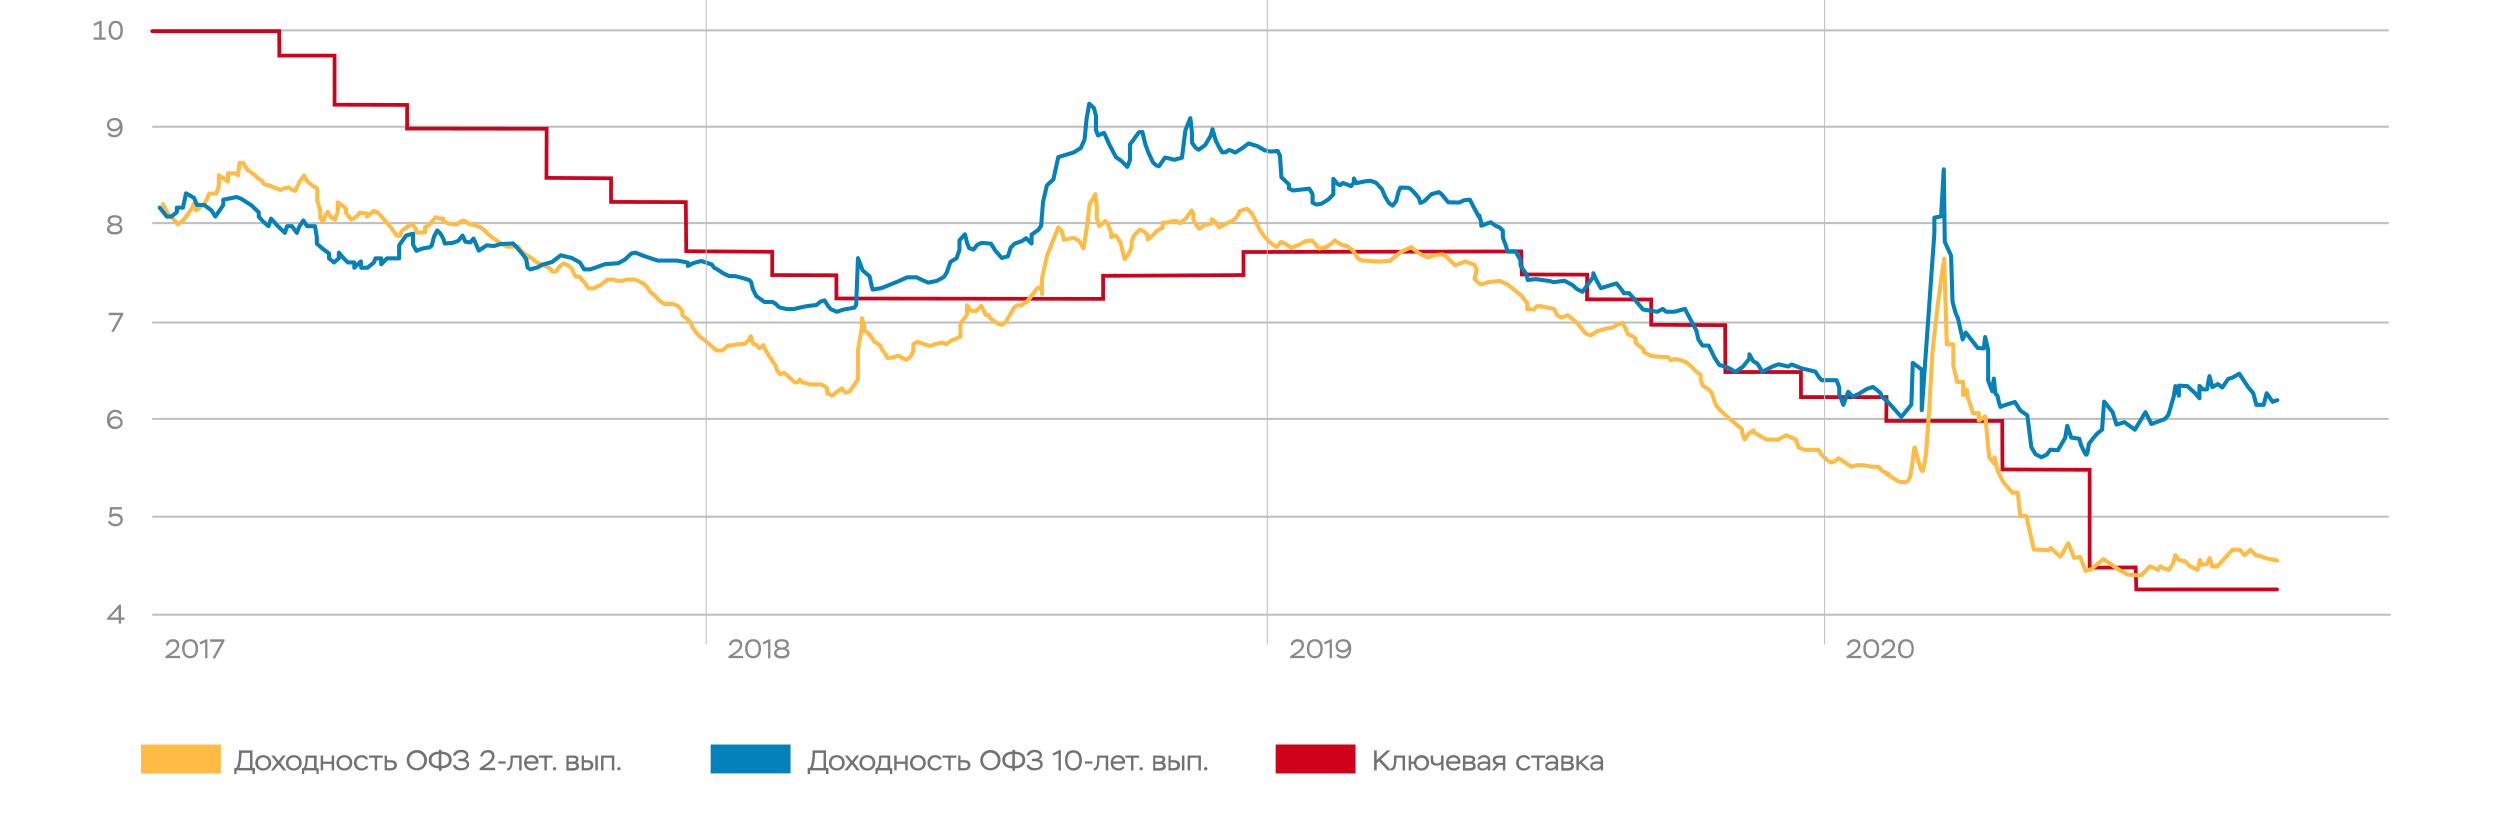 <?xml version="1.0" encoding="utf-8"?>
<!-- Generator: Adobe Illustrator 25.0.0, SVG Export Plug-In . SVG Version: 6.00 Build 0)  -->
<svg version="1.1" xmlns="http://www.w3.org/2000/svg" xmlns:xlink="http://www.w3.org/1999/xlink" x="0px" y="0px"
	 viewBox="0 0 1227 404" style="enable-background:new 0 0 1227 404;" xml:space="preserve">
<style type="text/css">
	.st0{fill:none;stroke:#BFBFBF;stroke-miterlimit:10;}
	.st1{fill:#D0021B;}
	.st2{fill:#0281BB;}
	.st3{fill:#FFBB44;}
	.st4{fill:none;stroke:#D0021B;stroke-width:1.839;stroke-linecap:round;stroke-miterlimit:10;}
	.st5{fill:#898989;}
	.st6{fill:#727272;}
	.st7{fill:none;stroke:#FFBB44;stroke-width:2;stroke-linecap:round;stroke-linejoin:round;stroke-miterlimit:10;}
	.st8{fill:none;stroke:#0281BB;stroke-width:2;stroke-linecap:round;stroke-linejoin:round;stroke-miterlimit:10;}
	.st9{fill:none;stroke:#BFBFBF;stroke-width:0.5;stroke-linecap:square;stroke-miterlimit:10;}
</style>
<g id="Layer_1">
	<path class="st0" d="M74.7,205.6h1097.7"/>
	<path class="st0" d="M74.7,253.6h1097.7"/>
	<path class="st0" d="M74.7,158.3h1097.7"/>
	<path class="st0" d="M74.7,109.5h1097.7"/>
	<path class="st0" d="M74.7,62.2h1097.7"/>
	<path class="st0" d="M74.7,14.9h1097.7"/>
	<path class="st0" d="M74.7,301.7h1098.7"/>
	<path class="st1" d="M665.3,365.4h-39.2v14.2h39.2V365.4z"/>
	<path class="st2" d="M388,365.4h-39.2v14.2H388V365.4z"/>
	<path class="st3" d="M108.4,365.4H69.2v14.2h39.2V365.4z"/>
	<path class="st4" d="M74.7,15.3H137l0.1,12l27.1,0l0,24.1l35.6,0.1v11.6l68.5,0.1l-0.1,24.1l31.7,0.2v11.6l36.7,0.1l0.2,24.1
		l42.2,0.3v11.4l31.5,0.1v11.4l130.9,0.2v-11.3l68.9-0.4v-11.3l136.3-0.3l0.3,11.3l32.1,0.1l-0.1,12.1l31.5,0.1v12.4l36.3,0.2
		l0.1,23h37.1v12.3h42l-0.1,11.7h56.9l0.1,23.8l42.8,0.2l0,48l22.6-0.1l0.3,10.8h69.1"/>
	<g>
		<path class="st5" d="M81.4,316.5c0.3-1.5,1.5-2.8,3.5-2.8c1.9,0,3.1,1.1,3.1,2.8c0,2.3-2.2,3.8-3.7,4.8l-1,0.6h5.1v1.1h-7.2v-0.9
			l2-1.3c1.7-1.1,3.6-2.4,3.6-4.2c0-1.3-0.9-1.7-1.9-1.7c-1.6,0-2.3,1.1-2.5,2L81.4,316.5z"/>
		<path class="st5" d="M93.3,313.7c2.7,0,3.9,1.8,3.9,4.7c0,2.7-1.2,4.7-3.9,4.7c-2.5,0-3.9-2-3.9-4.7S90.6,313.7,93.3,313.7z
			 M93.3,322c1.9,0,2.7-1.4,2.7-3.6s-0.8-3.6-2.7-3.6c-1.9,0-2.7,1.4-2.7,3.6C90.6,320.7,91.6,322,93.3,322z"/>
		<path class="st5" d="M101,313.8h0.8v9.3h-1.1v-7.9l-2.4,1.1l-0.4-1L101,313.8z"/>
		<path class="st5" d="M103.2,313.8h7v0.8l-4.6,8.5h-1.3l4.4-8.1h-5.6V313.8z"/>
	</g>
	<g>
		<path class="st5" d="M357.7,316.5c0.3-1.5,1.5-2.8,3.5-2.8c1.9,0,3.1,1.1,3.1,2.8c0,2.3-2.2,3.8-3.7,4.8l-1,0.6h5.1v1.1h-7.2v-0.9
			l2-1.3c1.7-1.1,3.6-2.4,3.6-4.2c0-1.3-0.9-1.7-1.9-1.7c-1.6,0-2.3,1.1-2.5,2L357.7,316.5z"/>
		<path class="st5" d="M369.6,313.7c2.7,0,3.9,1.8,3.9,4.7c0,2.7-1.2,4.7-3.9,4.7c-2.5,0-3.9-2-3.9-4.7S366.9,313.7,369.6,313.7z
			 M369.6,322c1.9,0,2.7-1.4,2.7-3.6s-0.8-3.6-2.7-3.6c-1.9,0-2.7,1.4-2.7,3.6C366.9,320.7,367.9,322,369.6,322z"/>
		<path class="st5" d="M377.3,313.8h0.8v9.3h-1.1v-7.9l-2.4,1.1l-0.4-1L377.3,313.8z"/>
		<path class="st5" d="M379.9,320.6c0-1.1,0.7-1.9,1.8-2.3c-1.1-0.4-1.5-1.2-1.5-2.1c0-1.5,1.3-2.5,3.5-2.5c2.3,0,3.5,1,3.5,2.5
			c0,0.9-0.6,1.6-1.5,2c1.3,0.4,1.8,1.2,1.8,2.3c0,1.7-1.5,2.7-3.8,2.7C381.3,323.2,379.9,322.2,379.9,320.6z M383.6,318.8
			c-1.4,0-2.5,0.7-2.5,1.6c0,1,0.9,1.6,2.6,1.6c1.7,0,2.6-0.6,2.6-1.6c0-1-1-1.6-2.4-1.6H383.6z M383.9,317.8c1.1,0,2.1-0.6,2.1-1.5
			c0-1-0.8-1.5-2.3-1.5c-1.5,0-2.3,0.5-2.3,1.5c0,0.9,0.9,1.5,2.1,1.5H383.9z"/>
	</g>
	<g>
		<path class="st5" d="M633.4,316.5c0.3-1.5,1.5-2.8,3.5-2.8c1.9,0,3.1,1.1,3.1,2.8c0,2.3-2.2,3.8-3.7,4.8l-1,0.6h5.1v1.1h-7.2v-0.9
			l2-1.3c1.7-1.1,3.6-2.4,3.6-4.2c0-1.3-0.9-1.7-1.9-1.7c-1.6,0-2.3,1.1-2.5,2L633.4,316.5z"/>
		<path class="st5" d="M645.3,313.7c2.7,0,3.9,1.8,3.9,4.7c0,2.7-1.2,4.7-3.9,4.7c-2.5,0-3.9-2-3.9-4.7S642.6,313.7,645.3,313.7z
			 M645.3,322c1.9,0,2.7-1.4,2.7-3.6s-0.8-3.6-2.7-3.6c-1.9,0-2.7,1.4-2.7,3.6C642.6,320.7,643.6,322,645.3,322z"/>
		<path class="st5" d="M652.9,313.8h0.8v9.3h-1.1v-7.9l-2.4,1.1l-0.4-1L652.9,313.8z"/>
		<path class="st5" d="M659.1,323.2c-1.6,0-2.8-0.7-3.3-1.6l0.9-0.7c0.5,0.7,1.5,1.2,2.5,1.2c1.7,0,2.9-1.5,2.8-3.5
			c-0.4,0.9-1.5,1.7-3,1.7c-2,0-3.5-1.3-3.5-3.2c0-2.1,1.6-3.4,3.9-3.4c2.3,0,3.8,1.6,3.8,4.6C663.2,321.5,661.5,323.2,659.1,323.2z
			 M659.2,314.8c-1.6,0-2.6,0.8-2.6,2.2c0,1.3,1,2.1,2.5,2.1c1.5,0,2.4-1.1,2.6-2.1C661.6,315.9,660.9,314.8,659.2,314.8z"/>
	</g>
	<g>
		<path class="st5" d="M906.5,316.5c0.3-1.5,1.5-2.8,3.5-2.8c1.9,0,3.1,1.1,3.1,2.8c0,2.3-2.2,3.8-3.7,4.8l-1,0.6h5.1v1.1h-7.2v-0.9
			l2-1.3c1.7-1.1,3.6-2.4,3.6-4.2c0-1.3-0.9-1.7-1.9-1.7c-1.6,0-2.3,1.1-2.5,2L906.5,316.5z"/>
		<path class="st5" d="M918.4,313.7c2.7,0,3.9,1.8,3.9,4.7c0,2.7-1.2,4.7-3.9,4.7c-2.5,0-3.9-2-3.9-4.7S915.7,313.7,918.4,313.7z
			 M918.4,322c1.9,0,2.7-1.4,2.7-3.6s-0.8-3.6-2.7-3.6c-1.9,0-2.7,1.4-2.7,3.6C915.7,320.7,916.7,322,918.4,322z"/>
		<path class="st5" d="M923.5,316.5c0.3-1.5,1.5-2.8,3.5-2.8c1.9,0,3.1,1.1,3.1,2.8c0,2.3-2.2,3.8-3.7,4.8l-1,0.6h5.1v1.1h-7.2v-0.9
			l2-1.3c1.7-1.1,3.6-2.4,3.6-4.2c0-1.3-0.9-1.7-1.9-1.7c-1.6,0-2.3,1.1-2.5,2L923.5,316.5z"/>
		<path class="st5" d="M935.4,313.7c2.7,0,3.9,1.8,3.9,4.7c0,2.7-1.2,4.7-3.9,4.7c-2.5,0-3.9-2-3.9-4.7S932.8,313.7,935.4,313.7z
			 M935.5,322c1.9,0,2.7-1.4,2.7-3.6s-0.8-3.6-2.7-3.6c-1.9,0-2.7,1.4-2.7,3.6C932.7,320.7,933.7,322,935.5,322z"/>
	</g>
	<g>
		<path class="st6" d="M674.4,368.3h1.3v4.7l5-4.7h1.7l-4.6,4.4l5,5.4H681l-4.2-4.5l-1.1,1v3.5h-1.3V368.3z"/>
		<path class="st6" d="M688.5,371.9h-3.1v0.3c0,4.5-1,5.9-2.5,5.9c-0.1,0-0.2,0-0.4,0V377c0.9,0,1.7-0.4,1.7-4.7v-1.5h5.4v7.3h-1.2
			V371.9z"/>
		<path class="st6" d="M691.3,370.8h1.2v3h1.5c0.3-1.9,1.7-3.2,3.7-3.2c2.2,0,3.7,1.6,3.7,3.8c0,2.2-1.5,3.8-3.7,3.8
			c-2.1,0-3.5-1.3-3.7-3.3h-1.4v3.2h-1.2V370.8z M697.6,377.1c1.4,0,2.5-1,2.5-2.6c0-1.6-1-2.6-2.5-2.6c-1.4,0-2.5,1.1-2.5,2.6
			C695.1,376,696.2,377.1,697.6,377.1z"/>
		<path class="st6" d="M708.5,378.1h-1.2V375c-0.5,0.5-1.1,0.8-2.2,0.8c-1.9,0-2.9-0.9-2.9-2.9v-2.1h1.2v1.8c0,1.5,0.6,2.1,1.9,2.1
			c0.9,0,1.7-0.5,2-1v-2.9h1.2V378.1z"/>
		<path class="st6" d="M716.5,376.7c-0.7,1-1.7,1.5-2.9,1.5c-2.3,0-3.9-1.5-3.9-3.8c0-2.1,1.3-3.8,3.7-3.8c1.9,0,3.4,1.3,3.4,3.3
			c0,0.2,0,0.6-0.1,0.9H711c0.1,1.5,1.2,2.3,2.7,2.3c0.9,0,1.7-0.5,2.1-1.1L716.5,376.7z M710.9,373.7h4.6c-0.1-1.3-0.9-2-2.2-2
			C712,371.7,711.1,372.6,710.9,373.7z"/>
		<path class="st6" d="M718,370.8h3c2,0,3,0.5,3,1.9c0,0.7-0.4,1.2-0.9,1.6c0.8,0.2,1.2,0.9,1.2,1.8c0,1.4-1.1,2.1-3,2.1H718V370.8z
			 M719.2,371.9v1.9h2.2c0.9,0,1.4-0.4,1.4-1c0-0.8-0.7-0.9-1.8-0.9H719.2z M719.2,374.9v2.1h1.9c1.2,0,1.9-0.3,1.9-1.1
			c0-0.7-0.6-1-1.7-1H719.2z"/>
		<path class="st6" d="M731.4,373.6v4.5h-1.2V377c-0.4,0.6-1.3,1.2-2.5,1.2c-1.6,0-2.6-0.9-2.6-2.2c0-1.6,1.5-2.3,3.4-2.3
			c0.7,0,1.4,0.1,1.8,0.2c0-1.5-0.6-2.2-2-2.2c-1,0-1.5,0.3-1.8,1h-1.2c0.3-1.3,1.5-2.1,3.2-2.1
			C730.4,370.6,731.4,371.7,731.4,373.6z M730.2,375.7v-0.7c-0.4-0.1-1-0.2-1.6-0.2c-1.5,0-2.4,0.3-2.4,1.2c0,0.8,0.7,1.2,1.7,1.2
			C729.2,377.1,730,376.3,730.2,375.7z"/>
		<path class="st6" d="M738.8,370.8v7.3h-1.2v-2.6h-1.8l-2.2,2.6h-1.4l2.3-2.8c-1.1-0.2-1.9-1-1.9-2.2c0-1.2,0.8-2.3,3.2-2.3H738.8z
			 M735.7,374.4h1.9v-2.5h-1.9c-1.3,0-1.8,0.5-1.8,1.2C733.9,373.9,734.6,374.4,735.7,374.4z"/>
		<path class="st6" d="M744.1,374.4c0-2.2,1.6-3.8,3.8-3.8c1.6,0,2.8,0.8,3.1,2.1h-1.2c-0.3-0.6-1-1-1.9-1c-1.5,0-2.5,1.1-2.5,2.7
			c0,1.6,1.1,2.7,2.6,2.7c0.9,0,1.7-0.4,2-1.1h1.2c-0.3,1.3-1.7,2.2-3.3,2.2C745.7,378.2,744.1,376.6,744.1,374.4z"/>
		<path class="st6" d="M751.5,370.8h6.8v1.1h-2.8v6.2h-1.2v-6.2h-2.8V370.8z"/>
		<path class="st6" d="M764.7,373.6v4.5h-1.2V377c-0.4,0.6-1.3,1.2-2.5,1.2c-1.6,0-2.6-0.9-2.6-2.2c0-1.6,1.5-2.3,3.4-2.3
			c0.7,0,1.4,0.1,1.8,0.2c0-1.5-0.6-2.2-2-2.2c-1,0-1.5,0.3-1.8,1h-1.2c0.3-1.3,1.5-2.1,3.2-2.1
			C763.7,370.6,764.7,371.7,764.7,373.6z M763.5,375.7v-0.7c-0.4-0.1-1-0.2-1.6-0.2c-1.5,0-2.4,0.3-2.4,1.2c0,0.8,0.7,1.2,1.7,1.2
			C762.5,377.1,763.3,376.3,763.5,375.7z"/>
		<path class="st6" d="M766.2,370.8h3c2,0,3,0.5,3,1.9c0,0.7-0.3,1.2-0.9,1.6c0.8,0.2,1.2,0.9,1.2,1.8c0,1.4-1.1,2.1-3,2.1h-3.2
			V370.8z M767.4,371.9v1.9h2.2c0.9,0,1.4-0.4,1.4-1c0-0.8-0.7-0.9-1.8-0.9H767.4z M767.4,374.9v2.1h1.9c1.2,0,1.9-0.3,1.9-1.1
			c0-0.7-0.6-1-1.7-1H767.4z"/>
		<path class="st6" d="M773.7,370.8h1.2v3.3l3.7-3.3h1.6l-3.8,3.3l4,3.9h-1.6l-3.3-3.2l-0.6,0.6v2.6h-1.2V370.8z"/>
		<path class="st6" d="M786.8,373.6v4.5h-1.2V377c-0.4,0.6-1.3,1.2-2.5,1.2c-1.6,0-2.6-0.9-2.6-2.2c0-1.6,1.5-2.3,3.4-2.3
			c0.7,0,1.4,0.1,1.8,0.2c0-1.5-0.6-2.2-2-2.2c-1,0-1.5,0.3-1.8,1h-1.2c0.3-1.3,1.5-2.1,3.2-2.1
			C785.8,370.6,786.8,371.7,786.8,373.6z M785.6,375.7v-0.7c-0.4-0.1-1-0.2-1.6-0.2c-1.5,0-2.4,0.3-2.4,1.2c0,0.8,0.7,1.2,1.7,1.2
			C784.6,377.1,785.4,376.3,785.6,375.7z"/>
	</g>
	<g>
		<g>
			<path class="st6" d="M396.5,376.9h1c0.4-0.6,1.3-2.8,1.3-7.4v-1.2h6.6v8.6h1.2v3h-1.2v-1.8h-7.8v1.8h-1.2V376.9z M400,370.4
				c0,2.4-0.5,5.3-1.1,6.5h5.3v-7.4H400V370.4z"/>
			<path class="st6" d="M410.7,370.6c2.3,0,3.9,1.6,3.9,3.8c0,2.2-1.6,3.8-3.9,3.8c-2.3,0-3.9-1.6-3.9-3.8
				C406.8,372.2,408.4,370.6,410.7,370.6z M410.7,377.1c1.6,0,2.6-1.1,2.6-2.7c0-1.6-1.1-2.7-2.6-2.7c-1.5,0-2.6,1.1-2.6,2.7
				C408.1,376,409.1,377.1,410.7,377.1z"/>
			<path class="st6" d="M419.1,374.3l2.9,3.8h-1.5l-2.3-2.9l-2.3,2.9h-1.4l2.9-3.8l-2.8-3.5h1.5l2.1,2.7l2.1-2.7h1.4L419.1,374.3z"
				/>
			<path class="st6" d="M425.7,370.6c2.3,0,3.9,1.6,3.9,3.8c0,2.2-1.6,3.8-3.9,3.8c-2.3,0-3.9-1.6-3.9-3.8
				C421.9,372.2,423.4,370.6,425.7,370.6z M425.7,377.1c1.6,0,2.6-1.1,2.6-2.7c0-1.6-1.1-2.7-2.6-2.7c-1.5,0-2.6,1.1-2.6,2.7
				C423.1,376,424.2,377.1,425.7,377.1z"/>
			<path class="st6" d="M429.7,377h0.8c0.8-1.2,1-2.8,1-5.5v-0.7h5.4v6.2h1v2.9h-1.1v-1.8h-6v1.8h-1.1V377z M432.6,372.4
				c0,1.9-0.4,3.5-0.9,4.5h3.9v-5h-3.1V372.4z"/>
			<path class="st6" d="M444.3,374.9h-4.2v3.2h-1.2v-7.3h1.2v3h4.2v-3h1.2v7.3h-1.2V374.9z"/>
			<path class="st6" d="M450.5,370.6c2.3,0,3.9,1.6,3.9,3.8c0,2.2-1.6,3.8-3.9,3.8c-2.3,0-3.9-1.6-3.9-3.8
				C446.7,372.2,448.2,370.6,450.5,370.6z M450.5,377.1c1.6,0,2.6-1.1,2.6-2.7c0-1.6-1.1-2.7-2.6-2.7c-1.5,0-2.6,1.1-2.6,2.7
				C447.9,376,449,377.1,450.5,377.1z"/>
			<path class="st6" d="M455.2,374.4c0-2.2,1.6-3.8,3.8-3.8c1.6,0,2.8,0.8,3.1,2.1h-1.2c-0.3-0.6-1-1-1.9-1c-1.5,0-2.5,1.1-2.5,2.7
				c0,1.6,1.1,2.7,2.6,2.7c0.9,0,1.7-0.4,2-1.1h1.2c-0.3,1.3-1.7,2.2-3.3,2.2C456.8,378.2,455.2,376.6,455.2,374.4z"/>
			<path class="st6" d="M462.6,370.8h6.8v1.1h-2.8v6.2h-1.2v-6.2h-2.8V370.8z"/>
			<path class="st6" d="M470.2,370.8h1.2v2.3h1.9c2.3,0,3,1.1,3,2.5c0,1.3-0.8,2.5-3.1,2.5h-2.9V370.8z M471.4,374.2v2.8h1.7
				c1.4,0,1.9-0.5,1.9-1.4c0-0.9-0.5-1.4-1.9-1.4H471.4z"/>
			<path class="st6" d="M486.1,368.1c2.8,0,5,2.1,5,5c0,2.9-2.2,5-5,5c-2.8,0-5-2.1-5-5C481.1,370.3,483.3,368.1,486.1,368.1z
				 M486.1,377c2.1,0,3.6-1.6,3.6-3.8c0-2.2-1.7-3.8-3.6-3.8c-2,0-3.7,1.6-3.7,3.8C482.5,375.4,484.1,377,486.1,377z"/>
			<path class="st6" d="M496.9,377.1L496.9,377.1c-3.1,0-5-1.6-5-4.1c0-2.6,2-4.1,5-4.1v-0.9h1.3v0.9c2.7,0,5,1.3,5,4.1
				c0,2.5-1.9,4.1-4.9,4.1h-0.1v1.2h-1.3V377.1z M496.8,375.9L496.8,375.9l0.1-5.8c-2.1,0-3.6,0.9-3.6,2.9
				C493.2,374.8,494.5,375.9,496.8,375.9z M498.1,370.1v5.8h0.1c2.2,0,3.6-1,3.6-2.9C501.8,371.2,500.6,370.1,498.1,370.1
				L498.1,370.1z"/>
			<path class="st6" d="M503.8,375.4h1.3c0.4,1.1,1.4,1.6,2.8,1.6c1.7,0,2.7-0.7,2.7-1.8c0-1-0.9-1.6-2.5-1.6h-1.6v-1.2h1.5
				c1.3,0,2.2-0.7,2.2-1.6c0-1-1-1.6-2.4-1.6c-1.3,0-2.2,0.6-2.7,1.6h-1.3c0.5-1.8,2-2.8,4-2.8c2.1,0,3.6,1.1,3.6,2.7
				c0,0.9-0.5,1.7-1.5,2.1c1.2,0.3,1.9,1.1,1.9,2.3c0,1.8-1.7,3-4.1,3C505.6,378.2,504.1,377.2,503.8,375.4z"/>
			<path class="st6" d="M519.9,368.2h0.8v9.9h-1.2v-8.4l-2.5,1.2l-0.4-1L519.9,368.2z"/>
			<path class="st6" d="M526.8,368.2c2.8,0,4.2,1.9,4.2,5c0,2.9-1.3,5-4.1,5c-2.7,0-4.2-2.1-4.2-5S523.9,368.2,526.8,368.2z
				 M526.8,377c2,0,2.9-1.4,2.9-3.8c0-2.4-0.9-3.8-2.9-3.8c-2,0-2.9,1.5-2.9,3.8C523.9,375.6,525,377,526.8,377z"/>
			<path class="st6" d="M532.5,373.7h3.6v1.1h-3.6V373.7z"/>
			<path class="st6" d="M542.7,371.9h-3.1v0.3c0,4.5-1,5.9-2.5,5.9c-0.1,0-0.2,0-0.3,0V377c0.9,0,1.7-0.4,1.7-4.7v-1.5h5.4v7.3h-1.2
				V371.9z"/>
			<path class="st6" d="M551.9,376.7c-0.7,1-1.7,1.5-2.9,1.5c-2.3,0-3.9-1.5-3.9-3.8c0-2.1,1.3-3.8,3.7-3.8c1.9,0,3.4,1.3,3.4,3.3
				c0,0.2,0,0.6-0.1,0.9h-5.7c0.1,1.5,1.2,2.3,2.7,2.3c0.9,0,1.7-0.5,2.1-1.1L551.9,376.7z M546.3,373.7h4.6c-0.1-1.3-0.9-2-2.2-2
				C547.3,371.7,546.5,372.6,546.3,373.7z"/>
			<path class="st6" d="M552.3,370.8h6.8v1.1h-2.8v6.2h-1.2v-6.2h-2.8V370.8z"/>
			<path class="st6" d="M560.1,376.5c0.5,0,0.8,0.4,0.8,0.8c0,0.4-0.3,0.8-0.8,0.8c-0.5,0-0.9-0.4-0.9-0.8
				C559.2,376.9,559.6,376.5,560.1,376.5z"/>
			<path class="st6" d="M565.9,370.8h3c2,0,3,0.5,3,1.9c0,0.7-0.3,1.2-0.9,1.6c0.8,0.2,1.2,0.9,1.2,1.8c0,1.4-1.1,2.1-3,2.1h-3.2
				V370.8z M567,371.9v1.9h2.2c0.9,0,1.4-0.4,1.4-1c0-0.8-0.7-0.9-1.8-0.9H567z M567,374.9v2.1h1.9c1.2,0,1.9-0.3,1.9-1.1
				c0-0.7-0.6-1-1.7-1H567z"/>
			<path class="st6" d="M573.4,370.8h1.2v2.3h1.6c2.3,0,3,1.1,3,2.5c0,1.3-0.8,2.5-3.1,2.5h-2.6V370.8z M574.5,374.2v2.8h1.4
				c1.4,0,1.9-0.5,1.9-1.4c0-0.9-0.5-1.4-1.9-1.4H574.5z M580.1,370.8h1.2v7.3h-1.2V370.8z"/>
			<path class="st6" d="M588.2,371.9h-4.1v6.2h-1.2v-7.3h6.5v7.3h-1.2V371.9z"/>
			<path class="st6" d="M591.8,376.5c0.5,0,0.8,0.4,0.8,0.8c0,0.4-0.3,0.8-0.8,0.8c-0.5,0-0.9-0.4-0.9-0.8
				C590.9,376.9,591.2,376.5,591.8,376.5z"/>
		</g>
	</g>
	<g>
		<g>
			<path class="st6" d="M115,376.9h1c0.4-0.6,1.3-2.8,1.3-7.4v-1.2h6.6v8.6h1.2v3h-1.2v-1.8h-7.8v1.8H115V376.9z M118.5,370.4
				c0,2.4-0.5,5.3-1.1,6.5h5.3v-7.4h-4.1V370.4z"/>
			<path class="st6" d="M129.2,370.6c2.3,0,3.9,1.6,3.9,3.8c0,2.2-1.6,3.8-3.9,3.8c-2.3,0-3.9-1.6-3.9-3.8
				C125.3,372.2,126.9,370.6,129.2,370.6z M129.2,377.1c1.6,0,2.6-1.1,2.6-2.7c0-1.6-1.1-2.7-2.6-2.7c-1.5,0-2.6,1.1-2.6,2.7
				C126.6,376,127.6,377.1,129.2,377.1z"/>
			<path class="st6" d="M137.6,374.3l2.9,3.8H139l-2.3-2.9l-2.3,2.9h-1.4l2.9-3.8l-2.8-3.5h1.5l2.1,2.7l2.1-2.7h1.4L137.6,374.3z"/>
			<path class="st6" d="M144.2,370.6c2.3,0,3.9,1.6,3.9,3.8c0,2.2-1.6,3.8-3.9,3.8c-2.3,0-3.9-1.6-3.9-3.8
				C140.4,372.2,141.9,370.6,144.2,370.6z M144.2,377.1c1.6,0,2.6-1.1,2.6-2.7c0-1.6-1.1-2.7-2.6-2.7c-1.5,0-2.6,1.1-2.6,2.7
				C141.6,376,142.7,377.1,144.2,377.1z"/>
			<path class="st6" d="M148.2,377h0.8c0.8-1.2,1-2.8,1-5.5v-0.7h5.4v6.2h1v2.9h-1.1v-1.8h-6v1.8h-1.1V377z M151.1,372.4
				c0,1.9-0.4,3.5-0.9,4.5h3.9v-5h-3.1V372.4z"/>
			<path class="st6" d="M162.8,374.9h-4.2v3.2h-1.2v-7.3h1.2v3h4.2v-3h1.2v7.3h-1.2V374.9z"/>
			<path class="st6" d="M169,370.6c2.3,0,3.9,1.6,3.9,3.8c0,2.2-1.6,3.8-3.9,3.8c-2.3,0-3.9-1.6-3.9-3.8
				C165.2,372.2,166.7,370.6,169,370.6z M169,377.1c1.6,0,2.6-1.1,2.6-2.7c0-1.6-1.1-2.7-2.6-2.7c-1.5,0-2.6,1.1-2.6,2.7
				C166.4,376,167.5,377.1,169,377.1z"/>
			<path class="st6" d="M173.7,374.4c0-2.2,1.6-3.8,3.8-3.8c1.6,0,2.8,0.8,3.1,2.1h-1.2c-0.3-0.6-1-1-1.9-1c-1.5,0-2.5,1.1-2.5,2.7
				c0,1.6,1.1,2.7,2.6,2.7c0.9,0,1.7-0.4,2-1.1h1.2c-0.3,1.3-1.7,2.2-3.3,2.2C175.3,378.2,173.7,376.6,173.7,374.4z"/>
			<path class="st6" d="M181.1,370.8h6.8v1.1h-2.8v6.2h-1.2v-6.2h-2.8V370.8z"/>
			<path class="st6" d="M188.7,370.8h1.2v2.3h1.9c2.3,0,3,1.1,3,2.5c0,1.3-0.8,2.5-3.1,2.5h-2.9V370.8z M189.9,374.2v2.8h1.7
				c1.4,0,1.9-0.5,1.9-1.4c0-0.9-0.5-1.4-1.9-1.4H189.9z"/>
			<path class="st6" d="M204.6,368.1c2.8,0,5,2.1,5,5c0,2.9-2.2,5-5,5c-2.8,0-5-2.1-5-5C199.6,370.3,201.8,368.1,204.6,368.1z
				 M204.6,377c2.1,0,3.6-1.6,3.6-3.8c0-2.2-1.7-3.8-3.6-3.8c-2,0-3.7,1.6-3.7,3.8C201,375.4,202.6,377,204.6,377z"/>
			<path class="st6" d="M215.4,377.1L215.4,377.1c-3.1,0-5-1.6-5-4.1c0-2.6,2-4.1,5-4.1v-0.9h1.3v0.9c2.7,0,5,1.3,5,4.1
				c0,2.5-1.9,4.1-4.9,4.1h-0.1v1.2h-1.3V377.1z M215.3,375.9L215.3,375.9l0.1-5.8c-2.1,0-3.6,0.9-3.6,2.9
				C211.7,374.8,213,375.9,215.3,375.9z M216.6,370.1v5.8h0.1c2.2,0,3.6-1,3.6-2.9C220.3,371.2,219.1,370.1,216.6,370.1L216.6,370.1
				z"/>
			<path class="st6" d="M222.3,375.4h1.3c0.4,1.1,1.4,1.6,2.8,1.6c1.7,0,2.7-0.7,2.7-1.8c0-1-0.9-1.6-2.5-1.6H225v-1.2h1.5
				c1.3,0,2.2-0.7,2.2-1.6c0-1-1-1.6-2.4-1.6c-1.3,0-2.2,0.6-2.7,1.6h-1.3c0.5-1.8,2-2.8,4-2.8c2.1,0,3.6,1.1,3.6,2.7
				c0,0.9-0.5,1.7-1.5,2.1c1.2,0.3,1.9,1.1,1.9,2.3c0,1.8-1.7,3-4.1,3C224.1,378.2,222.6,377.2,222.3,375.4z"/>
			<path class="st6" d="M235.7,371.1c0.3-1.6,1.6-3,3.8-3c2.1,0,3.2,1.2,3.2,2.9c0,2.4-2.3,4.1-4,5.1l-1.1,0.7h5.4v1.2h-7.6v-1
				l2.1-1.4c1.8-1.2,3.9-2.5,3.9-4.5c0-1.4-0.9-1.8-2-1.8c-1.7,0-2.4,1.2-2.6,2.1L235.7,371.1z"/>
			<path class="st6" d="M244.6,373.7h3.6v1.1h-3.6V373.7z"/>
			<path class="st6" d="M254.8,371.9h-3.1v0.3c0,4.5-1,5.9-2.5,5.9c-0.1,0-0.2,0-0.3,0V377c0.9,0,1.7-0.4,1.7-4.7v-1.5h5.4v7.3h-1.2
				V371.9z"/>
			<path class="st6" d="M264,376.7c-0.7,1-1.7,1.5-2.9,1.5c-2.3,0-3.9-1.5-3.9-3.8c0-2.1,1.3-3.8,3.7-3.8c1.9,0,3.4,1.3,3.4,3.3
				c0,0.2,0,0.6-0.1,0.9h-5.7c0.1,1.5,1.2,2.3,2.7,2.3c0.9,0,1.7-0.5,2.1-1.1L264,376.7z M258.4,373.7h4.6c-0.1-1.3-0.9-2-2.2-2
				C259.4,371.7,258.6,372.6,258.4,373.7z"/>
			<path class="st6" d="M264.4,370.8h6.8v1.1h-2.8v6.2h-1.2v-6.2h-2.8V370.8z"/>
			<path class="st6" d="M272.2,376.5c0.5,0,0.8,0.4,0.8,0.8c0,0.4-0.3,0.8-0.8,0.8c-0.5,0-0.9-0.4-0.9-0.8
				C271.3,376.9,271.7,376.5,272.2,376.5z"/>
			<path class="st6" d="M277.9,370.8h3c2,0,3,0.5,3,1.9c0,0.7-0.3,1.2-0.9,1.6c0.8,0.2,1.2,0.9,1.2,1.8c0,1.4-1.1,2.1-3,2.1h-3.2
				V370.8z M279.1,371.9v1.9h2.2c0.9,0,1.4-0.4,1.4-1c0-0.8-0.7-0.9-1.8-0.9H279.1z M279.1,374.9v2.1h1.9c1.2,0,1.9-0.3,1.9-1.1
				c0-0.7-0.6-1-1.7-1H279.1z"/>
			<path class="st6" d="M285.4,370.8h1.2v2.3h1.6c2.3,0,3,1.1,3,2.5c0,1.3-0.8,2.5-3.1,2.5h-2.6V370.8z M286.6,374.2v2.8h1.4
				c1.4,0,1.9-0.5,1.9-1.4c0-0.9-0.5-1.4-1.9-1.4H286.6z M292.2,370.8h1.2v7.3h-1.2V370.8z"/>
			<path class="st6" d="M300.3,371.9h-4.1v6.2H295v-7.3h6.5v7.3h-1.2V371.9z"/>
			<path class="st6" d="M303.8,376.5c0.5,0,0.8,0.4,0.8,0.8c0,0.4-0.3,0.8-0.8,0.8c-0.5,0-0.9-0.4-0.9-0.8
				C303,376.9,303.3,376.5,303.8,376.5z"/>
		</g>
	</g>
	<g>
		<path class="st5" d="M54,248.9h5.8v1.1H55l-0.3,2.5c0.4-0.3,1.1-0.5,2.1-0.5c2.2,0,3.5,1.3,3.5,3.1c0,1.8-1.5,3.2-3.6,3.2
			c-1.7,0-3.2-0.8-3.8-2.3l1.1-0.4c0.4,0.8,1.3,1.6,2.7,1.6c1.6,0,2.4-0.9,2.4-2c0-1.2-1-2-2.6-2c-0.9,0-1.5,0.3-2,0.8l-0.9-0.3
			L54,248.9z"/>
	</g>
	<g>
		<path class="st5" d="M58.2,304.2h-5.6v-0.8l5.8-6.6h1v6.3h1.7v1.1h-1.7v1.9h-1.1V304.2z M58.2,303.1v-4.4l-4.1,4.4H58.2z"/>
	</g>
	<g>
		<path class="st5" d="M56.6,201.1c1.6,0,2.8,0.7,3.3,1.8l-0.9,0.6c-0.5-0.8-1.3-1.3-2.4-1.3c-1.6,0-2.9,1.3-2.9,3.6
			c0.5-1,1.7-1.5,3-1.5c2.2,0,3.5,1.3,3.5,3.1c0,1.9-1.6,3.2-3.7,3.2c-2.5,0-4-1.6-4-4.5C52.5,202.7,54.4,201.1,56.6,201.1z
			 M56.6,209.4c1.4,0,2.5-0.8,2.5-2c0-1.3-1-2-2.3-2c-1.7,0-2.7,1-2.8,1.8C54.1,208.4,55,209.4,56.6,209.4z"/>
	</g>
	<g>
		<path class="st5" d="M53.5,153.5h7v0.8l-4.6,8.5h-1.3l4.4-8.1h-5.6V153.5z"/>
	</g>
	<g>
		<path class="st5" d="M52.5,112.5c0-1.1,0.7-1.9,1.8-2.3c-1.1-0.4-1.5-1.2-1.5-2.1c0-1.5,1.3-2.5,3.5-2.5c2.3,0,3.5,1,3.5,2.5
			c0,0.9-0.6,1.6-1.5,2c1.3,0.4,1.8,1.2,1.8,2.3c0,1.7-1.5,2.7-3.8,2.7C54,115.1,52.5,114.1,52.5,112.5z M56.2,110.7
			c-1.4,0-2.5,0.7-2.5,1.6c0,1,0.9,1.6,2.6,1.6c1.7,0,2.6-0.6,2.6-1.6c0-1-1-1.6-2.4-1.6H56.2z M56.6,109.7c1.1,0,2.1-0.6,2.1-1.5
			c0-1-0.8-1.5-2.3-1.5c-1.5,0-2.3,0.5-2.3,1.5c0,0.9,0.9,1.5,2.1,1.5H56.6z"/>
	</g>
	<g>
		<path class="st5" d="M56.1,67.4c-1.6,0-2.8-0.7-3.3-1.6l0.9-0.7c0.5,0.7,1.5,1.2,2.5,1.2c1.7,0,2.9-1.5,2.8-3.5
			c-0.4,0.9-1.5,1.7-3,1.7c-2,0-3.5-1.3-3.5-3.2c0-2.1,1.6-3.4,3.9-3.4c2.3,0,3.8,1.6,3.8,4.6C60.2,65.7,58.5,67.4,56.1,67.4z
			 M56.2,59c-1.6,0-2.6,0.8-2.6,2.2c0,1.3,1,2.1,2.5,2.1s2.4-1.1,2.6-2.1C58.6,60.1,57.9,59,56.2,59z"/>
	</g>
	<g>
		<path class="st5" d="M45.9,18.4h2.8v-6.8l-2.4,1.1l-0.4-1l3.2-1.5h0.8v8.2h2v1.1h-5.9V18.4z"/>
		<path class="st5" d="M56.8,10.2c2.4,0,3.5,1.8,3.5,4.7c0,2.7-1.1,4.7-3.5,4.7c-2.3,0-3.5-2-3.5-4.7S54.4,10.2,56.8,10.2z
			 M56.8,18.5c1.6,0,2.3-1.4,2.3-3.6s-0.7-3.6-2.3-3.6c-1.6,0-2.3,1.4-2.3,3.6C54.5,17.1,55.4,18.5,56.8,18.5z"/>
	</g>
	<g>
		<path class="st7" d="M79.9,100.2l2.3,4.2l1.5,1.7l3.6,4l1.5-1.1l1.7-1.7l1.7-2.2l2.1-3.1l0.8-1.9l1.1,3.2l4.2-3.2l2.3-5.1h1.3h2.1
			l1.3-3.6V89V86l4.5,3.1v-4h3.4l1.5,0.9l0.8-6.1h1.7l2.1,3.5l3.8,2.6l1.3,1.4l1.9,1.3l1.3,1.7l2.5,0.6l2.5,1.1l3,1.1l1.9-0.8
			l2.1-0.4l1.7,1.1l1.5,0.6l2.1-4.5l2.3-3.1c0,0,1.1,2.5,1.9,3.3c0.8,0.8,4.5,3.2,4.5,3.2v5.7l1.5,5.1v3.6l1.3,1.9l1.1-3l0.8-1.2
			l0.5-0.7l1.7,2.8l1.9,1.1v-1.1l1.3-2.5v-2.5v-2.5l4,3v2.1l1.7,2.3l1.1,1.1l2.8-1.9l1.1-1.5l3.6,0.4v1.5l3.4-2.8l1.9,0.8l3.6,4
			l2.8,3.2l3,4.2h1.5l0.8-2.3l3-2.3l2.1-1.1c0,0,1.7,1.9,1.9,2.5c0.2,0.6,0,1.7,0,1.7l4.5-0.2v-2.5l2.1-1.1l1.9-2.3l1.3-1.5l1.9,0.6
			l1.9,0.2v1.3l2.8,1.1l3.4,0.4l3-1.9l1.5,0.2l1.1,1.1l2.3,0.6l4,1.3l1.9,1.5l1.7,1.7l2.3,1.9l3.2,2.3l3.8,2.1h3.4h2.3l1.5,2.1
			l1.9,1.7l3.2,2l1.7,1.4l2.3,1.3l2.8,1.1l1.9,1.1l1.5,1.6h1.5l2.3-2.9l1.7-1.1l1.9,0.8l2.1,1.7c0,0,1.5,4.2,2.1,4
			c0.6-0.2,1.7,0,1.7,0l2.1,2.5l2.3,3.2h2.3l3.6-1.6l3.4-2.7h3l1.3,0.6h2.8l2.3-0.6h1.9h1.9l1.7,0.6l3.6,2l2.5,3.5l2.1,1.7l2.3,2.5
			c0,0,2.1,1.7,3,1.7c0.8,0,3.6,0,3.6,0l2.1,0.8l1.5,1.3l1.1,1.5v1.9l2.3,1.7l1.5,1.5l1.3,3l2.1,2.8l1.9,1.9l2.1,1.5l1.7,1.5
			l2.3,2.1l1.5,1.3h1.3h1.7l1.5-1.3l1.3-1.1l2.1-0.2l2.5-0.4l3.4-0.2l2.3-2.1l0.8-1.7l1.1,3.8l1.9,0.6l1.1,1.5l2.1-1.5l1.1,2.5
			l1.5,2.5l2.1,3.2l1.1,1.5l1.1,3l1.5,1.7l1.7-0.8l1.1,0.8l2.3,2.1l1.7,1.7h1.5l1.1-1.3l1.3,1.3l3.8,1.1h3h2.5c0,0,2.5,1.3,2.8,1.9
			c0.2,0.6,0,2.3,0,2.3l2.5,1.3l4.7-3.6c0,0,1.5,2.1,2.1,2.1s1.9-0.8,1.9-0.8l2.1-2.8l1.9-3v-14.2l1.9-11.2v-4.5l1.1,2.8v3.4
			c0,0,1.3,0.2,1.7,0.8c0.4,0.6,1.7,1.9,1.7,1.9l1.5,2.5l3,1.9l0.8,1.9l1.5,2.1l1.5,2.3l2.5-0.4l2.5-0.8l1.3,0.6l1.5,0.8l1.3,0.6
			l2.1-1.7l1.3-2.8v-3.2l1.9-1.1l1.3,0.4l3,1.1l2.3,0.4l2.3-0.8l3.6-0.8l1.7,0.8l2.8-1.9l4.2-1.7v-6.4l3.2-4.4v-3.6v-1.1l2.1,2.8
			h2.5l2.5-2.5l2.1,4.5h1.3l1.1,1.7l3.2,2.3l2.3,0.8l1.9-1.3l3.2-5.5l0.8-1.5l1.7-1.3l1.7,0.2l3.2-2.1l4.2-5.5l1.3-1.3l1.7,1.1v2.1
			v-7.6l2.5-11.3l5.5-13.8l1.7,1.9l1.1,4.2l1.9-0.4l2.8-0.6l2.8,1.5l2.1,3.8l1.7-10.8l1.3-11l2.8-4.9l0.8,7.2c0,0-0.4,4.5,0,5.1
			c0.4,0.6,1.1,3.4,1.1,3.4l3-2.5l1.3,1.5l1.5,4v2.3l2.5-0.6l2.1,3.2c0,0,0.8,2.5,0.8,3.2c0,0.6,1.3,5.1,1.3,5.1l1.9-2.5l1.5-3.2v-3
			l1.1-2.8l1.5-1.5l1.5-1.5l2.3,1.1l1.5,1.7v2.1l3.4-3l1.1-1.3l2.8-1.5v-2.5h1.9c0,0,4.5-1.3,5.1-0.8c0.6,0.4,1.7,1.1,1.7,1.1
			l2.8-2.5l2.8-3.8l0.8,1.5v3l1.7,3l1.3,1.5l2.1-1.7l4-1.1v-1.9l1.7,1.3l1.9,2.8l3.4-1.9l3.6-1.7l1.7-1.7l1.3-2.8l3.6-1.1l2.2,1.9
			c0,0,2.2,3.8,2.4,4.7c0.2,0.8,1.5,3.4,1.9,4c0.4,0.6,2.1,3,2.1,3l2.5,2.8l3.6,2.3l2.1-2.5l1.9,0.8l3,2.1l4-1.5l3-1.7l3.2-0.4
			l1.5,1.7l2.1,2.3l3.6-0.8c0,0,1.3-1.1,1.9-1.3c0.6-0.2,2.1-1.9,2.1-1.9l3.2,2.1l2.8,0.6l3,2.3l2.1,3.4l1.7,1.4l9.1,0.6l5.3-0.4
			l1.9-1.6l3.4-2.8l5.1-2.3l2.3,1.9l2.1,1.5l3.8,1.7l2.3-0.9l2.1-0.4l2.8-0.2l1.3,0.6l2.8,2.8l1.9,1.9l5.1-1.9l4.5,1.7l1.1,2.5
			l-1.1,4.3l1.1,1.2c0,0,1.5,1.6,2.1,1.6c0.6,0,3.4-1.1,3.4-1.1l5.9-0.6l3.8,1.8l4.9,3.9l1.7,1.5l3,3.6v3l3.4,0.2l1.1-1.5l1.9-0.2
			l6.8,1.5l1.5,3l2.1,1.2l3-1.2l1.9,1.4l3.4,3.2l3.4,4.2l2.5,1.1l3.4-2.1l4-1.1l3.4-0.6l2.3-1.5l2.8-0.8l2.5,5.5l2.5,1.1l1.5,1.3
			c0,0-0.8,1.5,0,2.1c0.8,0.6,3.8,3,3.8,3v1.3l3.6,1.9l3.8,0.4l4.5,0.2l1.3,1.5l1.9-0.6l2.5,0.4l3.2,1.1l1.3,1.1l1.5,1.3l1.5,1.7
			l2.8,2.3v2.1l1.1,3.2l2.8,1.7l1.5,1.7l1.1,3.2l1.1,3l1.5,1.7l1.9,1.9l2.5,2.3l6.8,5.7v1.5l1.3,3.6l1.9-2.8l2.5-1.7
			c0,0-0.2,0.8,1.3,1.7c1.5,0.8,4.9,2.8,4.9,2.8h2.8h3.2l3.8-2.1l4.7,2.1c0.6,1.7,1.5,4,1.5,4l3,1.1h6.6l2.1,3l2.1,1.9l1.9,1.3
			l2.3-0.8l1.5-1.3l3.2,2.1l3,2.1l2.8-0.8h3.2l4,0.8h3.4l1.7,1.9l3.2,1.7"/>
		<path class="st7" d="M1117.7,275.1l-5-1l-4-1.4h-1.3l-2.9-2.9l-2.9,2.7l-2.4-2.7h-3.5l-7.5,8.2h-2.4l-1.3-4.1l-1.4,3l-2.4,0.2
			l-1-2.2l-1.1,4.8l-4-1.9l-2.1-2.3l-3.2-0.7l-1.6-2.3l-1.4,4.5l-1.9,2.7l-2.6-0.8l-1.4-1l-1.3,1.8l-3.9-1.8l-4.2,4.4h-2.5l-4.2-0.3
			l-4.7-2.6l-7.2-5l-6.1,5l-2.7,0.8l-2.7-6.9l-2.9,0.5l-2.9-7.2l-3.9,6.6l-4.8-4.2l-1,1l-7.2-0.3l-3.7-16.5h-2.9l-1.3-11.4h-2.6
			l-4-4.6l-1.3-2.2l-1.9-3.7l-1.6-6.8v3.2l-2.6-3.2l-1.9-20.1l-3.2,2v-3.6h-2.9l-1.3-4.2l-1.6-4.6v-2.6l-1.9,2.6v-6.5h-2.9l-1.9-8.1
			v-10.4h-3.2l-1.3-42.1l-1.6,11l-1.9,14.6l-2.3,21l-1.6,28.5l-1.6,21.7c-0.1,0.2-0.1,0.6-0.2,1c-1,4.9-1,6.4-1.4,6.5
			c-0.9,0.1-2.5-6.5-2.7-7.1c-0.7-2.9-0.9-4.5-1.2-4.5c-0.4,0-0.4,3.4-1.3,9.1c-0.1,0.8-0.6,3.9-0.6,3.9c0,0-0.3,2.5-1.6,3.6
			c-0.9,0.7-2,0.5-3.6,0.3c-1.3-0.2-4.3-2.5-6.6-3.8"/>
	</g>
	<g>
		<path class="st8" d="M78.4,101.9l3.5,4.4h2.2l2.7-2.2v-2.2h3l1.5-7l3.9,2.2l1.5,3.5h3.5l3.5,2.6l2,3.1l3.9-5.7v-2.6l6.6-1.3
			l2.2,0.9l4.9,3.1l3.7,3.5v2.2l2.4,2.6l2.4,2l1.2-3.7l3.4,3.7l3.4,3.3l1.1-3.3h2.4l2.4,3.3l1.3-3.3l1.9-2.8l1.8,2.8h3.9l0.9,5.5
			v3.1l3,2.6l3,2.2v2.4l2.4,2l2.4-2v-2.8l2.4,2.8l2,2h3.2v2.6l3.2-3.1l0.2,3.1h3.1l3.1-2.6l0.8-2h2.8l0,2.9l2.8-2.9h2.9h3.1v-6.4
			l3.4-4.8l3.4-0.9v5.3l1.7,3.1l1.4-0.6l2.3-0.7l2.7-0.4l1.1-0.9l1.1-4.3l1.6-3.1c0,0,1.4,1.3,1.7,1.8c0.3,0.4,1.3,2.3,1.3,2.3
			l0.7,2.3l3.9-0.3l2.7-1l2.1-2.6l1.4,3l2.4,0.4l1.6-1.9l1.9,4.3l0.7,1.6l3.9-2.6c0,0,3.2,0.4,3.7,0.3c0.6-0.1,2.9-0.9,2.9-0.9
			l6.3-0.3l1.7,1.7l2,2.4l1.4,1.7l1.4,1.9l0.6,4l1.3,1l3.6-1l2.4-1.3l4.7-1.3l4.3-3.3l5.4,1.3l4,2.2l2.1,3.4h3l7.4-2.6l6.3-0.4
			l3.4-1.9l3.2-3l2-0.3c0,0,2.6,1.1,3.9,1.6c1.3,0.4,7,2.3,7,2.3s8.6-0.1,9.5,0c0.9,0.1,5.2,1,5.2,1v1.6l2.7-1.4l3.9-1l5.2,1.7
			c0,0,1.1,1.9,1.6,1.9s3.9,2.4,3.9,2.4l3,1.4h2.9l3.9,1l3,0.9l0.9,0.9l0.9,3.6l1.7,3.4l4,2.9h4l1.6,1l1.6,1.6l3.7,0.9h3.3l5.7-1.3
			l2-0.3l3.6-0.4l2-1.7l2-0.6l1.6,2.6l1.4,1.7l3,1.3l3.4-1.1l5.2-0.9l0.9-1.3l0.9-23l2.3,6l3.4,2.9l0.9,4.3l0.6,2.2l4.3-0.7l8.2-3.3
			l4.4-2h4.7l3.3,1.6l2.4,1l4.3-0.9l3.4-1.9l1.3-2l1.9-5.4l3-1.8l1.4-4.1V118l2.7-3l1.1,4.4l1,2.4l2.1,0.7l1.9-2.4l2.1-0.9l4.6,0.4
			l2,3.3l3.3,3.7l3-0.8l1.3-4.2l1.9-2l3.7-1.3l2-1.4l2.7,2.6v-4.3l3.3-2.4l1.4-2l0.9-11.5l1.9-8.3L517,88l2.4-10.9l3-0.9l4.6-1.4
			l3.4-2.1l1.9-4.2l1-10.2l1.3-7.4l2.3,2.1l1,3.9v7l1,2.6l2.9-1.3l1,2l1.7,3.9l1.1,2l2.1,4l2.7,1.9l1.6,1.6l1.3,1.3l1.3-3.4v-7.6
			l4.4-6l1.7-0.1l1.4,5.9l1.4,3.9l2.3,5l1.7,1.6l1.3,0.4l3-4.3l2.9,0.7l1.7,0.4l3.7-1l0.7-5.6l1-7.9l2.4-5.9L585,65v5l1.7,2.4
			l1.6,1.1l3.2-2.3l2.7-4.6l0.9-3.2l1.6,5.6l1.6,3.2l1.6,2.6l1.6-0.1l1.7-1.1l1.3,0.4l1.7,0.9l3.4-2.1l3.2-2.4l4.3,1.3l3.4,2
			l3.1,0.7l3.5-0.3l1.1,2.3l0.7,10.6l1.7,1.6l2,1.9v2l2,1l8-0.9l1.6,2.7v4.2l1.9,0.9l2.4-0.4l3.3-2l2.6-2.6v-7.6l2,2.4l1.3,0.7
			l1.4-1.1l1.9,0.7l2.1,0.9l1.4-1.9v-1.9l1.1,2.3l4.4-0.9l2.6-0.3l2.9,1.1l2.7,3l1.6,3.7l2,3.3l1.7,1.1l1.7-2.1l1.1-4.4l1-2.3h3.4
			l1.4,0.4l2,2l2.3,2.7l0.7,2.4l2.1-1l3.3-3.3l3.7-1l1.3,1l2.4,2.9l1,1.1l5.3,0.1l2.3-1.1l2.9-0.3l1.4,2.7l1.1,2.1
			c0,0,2.1,4,2.1,3.9s0-1,0-1l1,3.6v1.5l2.6-1l2.1-0.7l2.3,1.7l2,0.8l1.6,1.6v3.2l0.6,2l0.7,1.6l1,3.4l3.9,0l2.4,4.1l0.1,2.9
			l2.9,4.3l0.6,2.7l4-0.4l6.7,0.9l2,0.6l5.4-0.7l4,2.2l2.1,1.9l2.7,1.3l5.3-7.4v-1.7l1.6,3.6l2.1,3.7l7.7-2.3l2.7,3.4l0.9,1.4h2.6
			l4.9,5.7l1.9,2.3l7,1.1l2.7-1.4l1.6,1.4h4l5.3-1.4l0.7,1.4l4.9,9.3l1,4.4l2,2.9h3l2.9,5.9l2.3,3.6l4.3,1.3l3.6,2.1l3.7-2.5l3.2-4
			v-2.1l1.9,3.4l1.9,1l1.7,2.7l0.7,1.5l5.4-2.7l2.7-1l3.2,0.7l1.6,0.4l1.6-1l1.6,0.6l3.6,1.4l3.2,0.7l3.3,0.8l1.6,2.5l1.4,1.7h2.7
			h4.7l1.3,3.6v3.2l2,5.3l2.4-6.4l2.3,2.5l3.4-1.8l3.4-2.1l3-1l1.9,1.4l1.9,1.7l0.6,1.8l1.9,1.5"/>
		<path class="st8" d="M1117.7,196.4l-2.3,0.8l-2.9-4.2l-1.5,5.7h-3.6l-1.5-5.7l-2.5-3l-4.4-6.6l-3.2,1.9l-2.2,0.7l-2.9,4.2
			l-2.2-1.7l-2.7,1.5l-1.4-5.4l-1.2,6.5h-2l-1.7-1.7v6.1l-2-2.4l-2.2-2l-1.7-1.6l-4.2-0.2v4.9l-1.7-4.7l-0.8,4.9l-2,7.1l-0.7,2.2
			l-1.7,2l-6.6,2.4l-2.9-5.8l-5.2,8.6l-5.1-3.7l-3.9,1.2l-1.9-6.1l-4.2-5.2l-1,13.8l-2.4,1.9l-1.9,2.2l-2.2,2.9c0,0-0.7,6.1-1.4,5.2
			c-0.7-0.8-2.3-4.4-2.3-4.4l-1-3.4l-3.9-0.5l-2-5.8l-1,5.9l-3.6,6.1l-3.7-0.3l-1.7,2.4l-2.7,1.3l-2.9-1.5l-2-3.4l-2-15.7l-3.4-2.3
			l-2.7-4.2l-5.4,1.7l-1.7,0.7l-0.7-2.1l-0.7-3.3l-1.1-1.2l-0.7-7.3l-0.8,6.2l-2-5.2v-15.1l-1.5-6.3l-0.6,5.6l-3-0.2l-5.9-7.6
			l-1.5,3.4l-2.3-10.3l-1.1-2.4l-1.6-5.8l-0.7-22.6l-3.1-6.8l-0.5-35.6l-1.3,23.1l-3.3,0.6v7.6l-6.2,86.9v-19.9l-4.4-3.3l-0.7,20.5
			l-4.9,6l-7.6-8.4"/>
	</g>
</g>
<g id="Layer_2">
	<path class="st9" d="M346.6,316.1V0.2"/>
	<path class="st9" d="M622,316.1V0.2"/>
	<path class="st9" d="M895.5,316.1V0.2"/>
</g>
</svg>
